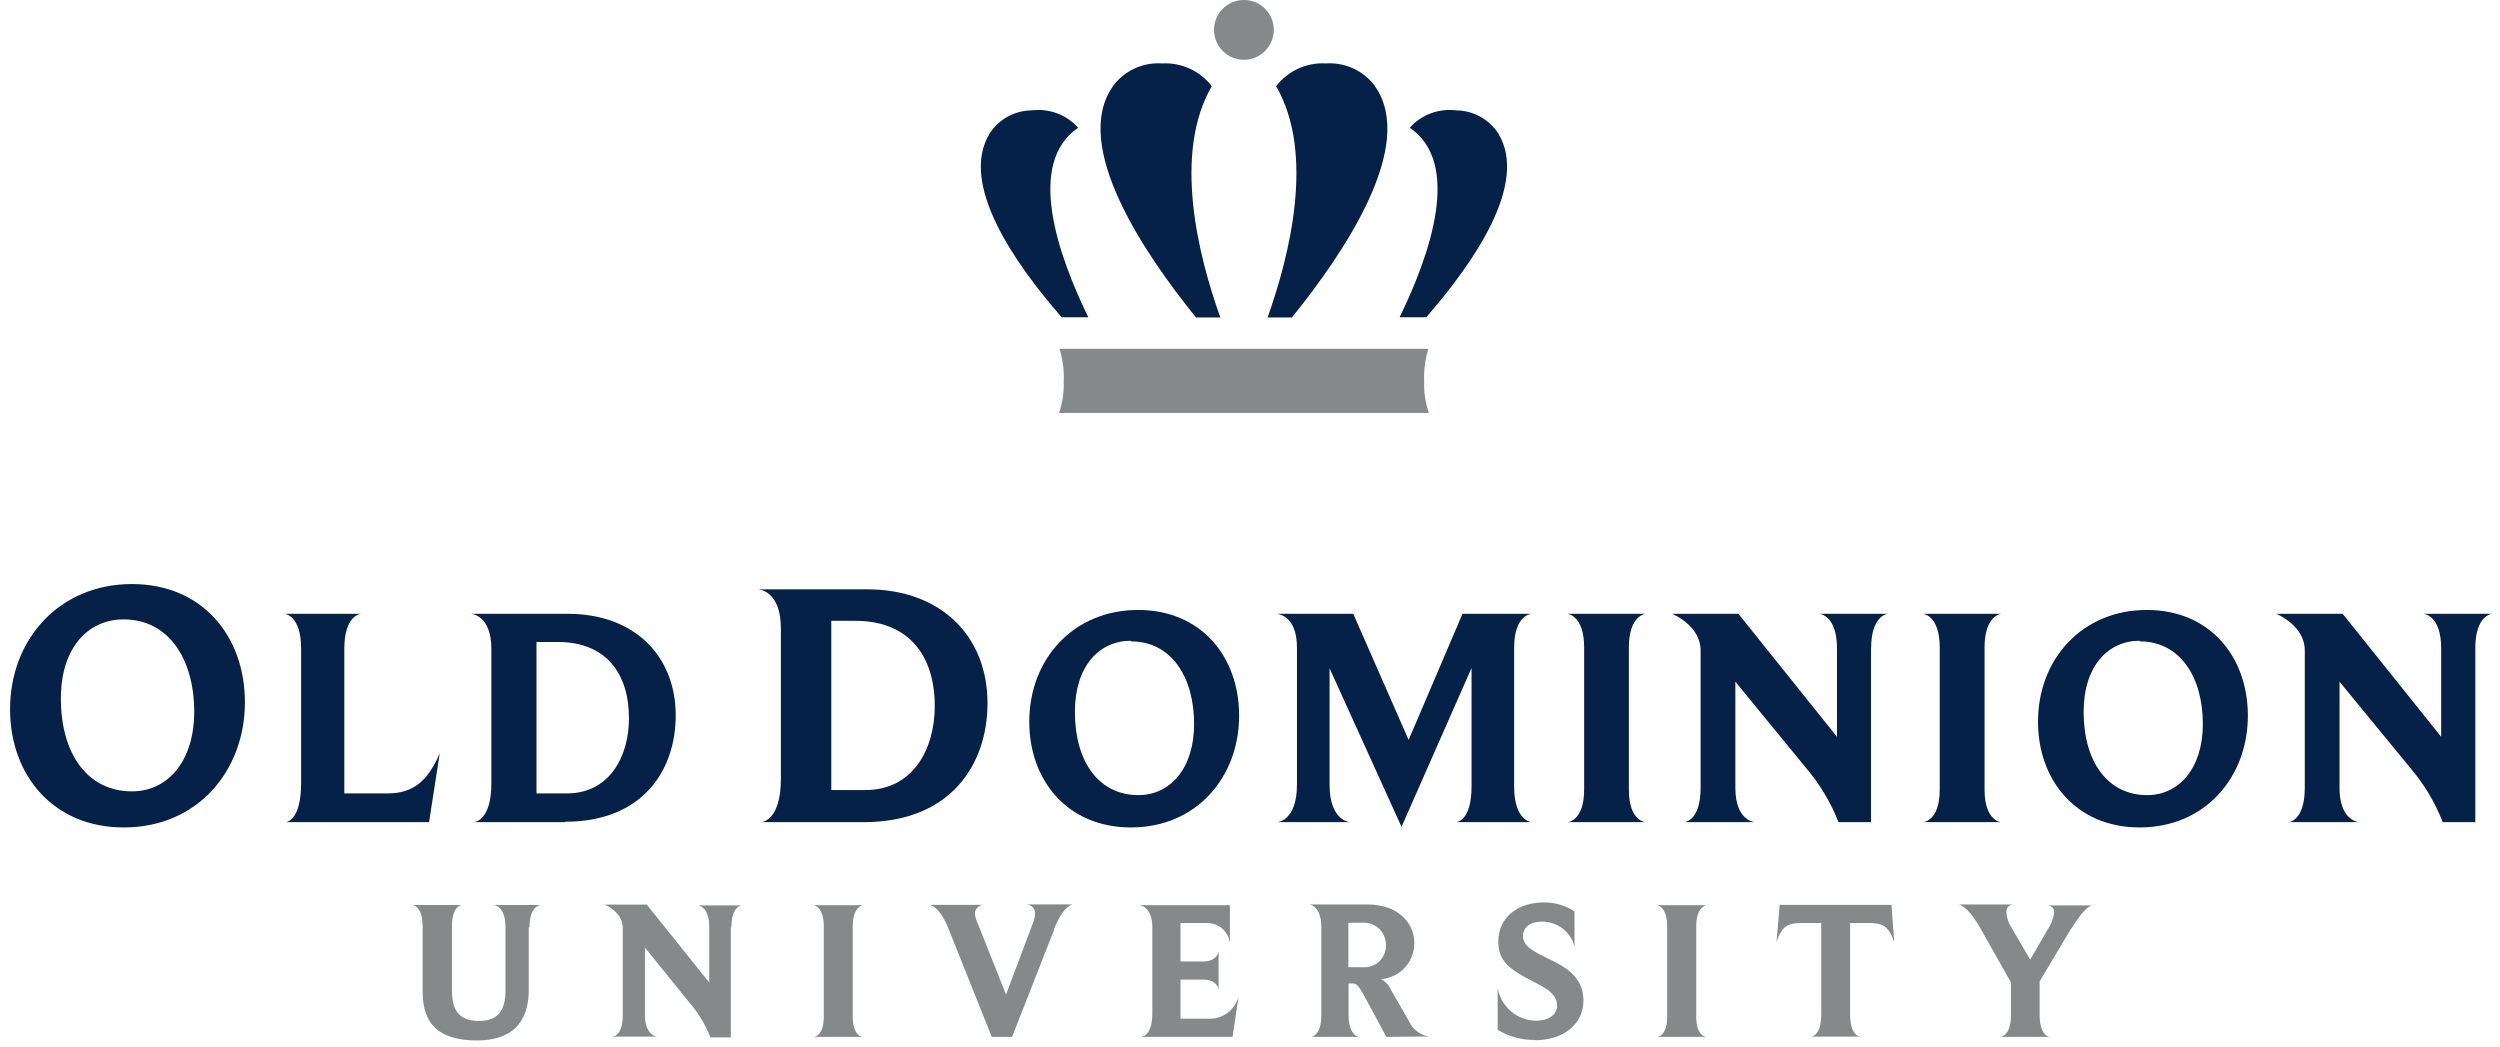 <svg width="246" height="103" viewBox="0 0 246 103" fill="none" xmlns="http://www.w3.org/2000/svg">
<g clip-path="url(#clip0_1709_1494)">
<path d="M97.36 13.16C97.81 12.459 98.428 11.881 99.158 11.479C99.888 11.078 100.707 10.865 101.54 10.86C102.38 10.756 103.233 10.858 104.025 11.155C104.818 11.453 105.526 11.939 106.09 12.57C100.95 16.07 104.09 25.07 107.09 31.22H104.47C99.73 25.79 94.4 18.04 97.37 13.16" fill="#052147"/>
<path d="M122.4 34.32H140.55C140.227 35.372 140.088 36.471 140.14 37.57C140.102 38.61 140.258 39.648 140.6 40.63H104.21C104.552 39.648 104.708 38.61 104.67 37.57C104.722 36.471 104.583 35.372 104.26 34.32H122.4Z" fill="#85898A"/>
<path d="M125.34 2.94C125.34 3.522 125.167 4.091 124.844 4.574C124.52 5.058 124.061 5.435 123.523 5.657C122.985 5.879 122.393 5.937 121.823 5.823C121.252 5.709 120.728 5.428 120.318 5.015C119.907 4.603 119.628 4.078 119.515 3.507C119.403 2.936 119.463 2.345 119.687 1.808C119.911 1.271 120.289 0.812 120.774 0.491C121.259 0.169 121.828 -0.002 122.41 1.70144e-05C122.796 1.47685e-05 123.177 0.076 123.534 0.224C123.89 0.372 124.213 0.589 124.485 0.862C124.758 1.135 124.973 1.459 125.12 1.816C125.266 2.172 125.341 2.554 125.34 2.94Z" fill="#85898A"/>
<path d="M135.29 8.46C134.736 7.717 134.004 7.124 133.162 6.737C132.321 6.349 131.395 6.178 130.47 6.24C129.533 6.187 128.597 6.364 127.743 6.754C126.889 7.144 126.143 7.737 125.57 8.48C129.43 15.14 126.88 25.2 124.73 31.24H127.12C132.24 24.92 139.42 14.3 135.29 8.48" fill="#052147"/>
<path d="M147.45 13.16C147 12.459 146.382 11.881 145.652 11.479C144.922 11.078 144.103 10.865 143.27 10.86C142.43 10.756 141.577 10.858 140.785 11.155C139.992 11.453 139.284 11.939 138.72 12.57C143.86 16.07 140.72 25.07 137.72 31.22H140.34C145.07 25.79 150.41 18.04 147.44 13.16" fill="#052147"/>
<path d="M109.52 8.46C110.074 7.717 110.806 7.124 111.647 6.737C112.489 6.349 113.415 6.178 114.34 6.24C115.277 6.187 116.213 6.364 117.067 6.754C117.921 7.144 118.667 7.737 119.24 8.48C115.38 15.14 117.92 25.2 120.08 31.24H117.69C112.57 24.92 105.39 14.3 109.52 8.48" fill="#052147"/>
<path d="M12.15 60.95C8.67 60.95 5.99 63.74 5.99 68.72C5.99 74.23 8.64 77.87 12.99 77.87C16.5 77.87 19.11 74.92 19.11 70.03C19.11 64.91 16.64 60.95 12.17 60.95M12.17 81.42C5.22 81.42 0.99 76.26 0.99 69.79C0.99 62.91 5.84 57.47 12.99 57.47C19.91 57.47 24.1 62.6 24.1 69.1C24.1 75.81 19.46 81.42 12.2 81.42" fill="#052147"/>
<path d="M42.22 80.9H28.12C28.12 80.9 29.63 80.84 29.63 77.05V63.85C29.63 60.49 28 60.4 28 60.4H35.54C35.54 60.4 33.88 60.46 33.88 63.85V78.07H38.16C40.8 78.07 42.16 76.69 43.27 74.13L42.22 80.9Z" fill="#052147"/>
<path d="M54.91 63.17H52.79V78.07H55.79C59.95 78.07 61.89 74.47 61.89 70.68C61.89 66.28 59.64 63.17 54.89 63.17M55.63 80.9H46.63C46.63 80.9 48.35 80.84 48.35 77.08V63.85C48.35 60.49 46.35 60.4 46.35 60.4H55.91C62.37 60.4 66.49 64.5 66.49 70.4C66.49 75.78 63.26 80.86 55.6 80.86" fill="#052147"/>
<path d="M84.17 61.09H81.8V77.74H85.17C89.82 77.74 91.98 73.74 91.98 69.48C91.98 64.56 89.47 61.09 84.17 61.09ZM85 80.9H74.91C74.91 80.9 76.84 80.83 76.84 76.63V61.84C76.84 58.09 74.63 57.99 74.63 57.99H85.33C92.56 57.99 97.17 62.57 97.17 69.2C97.17 75.2 93.56 80.9 84.99 80.9" fill="#052147"/>
<path d="M111.28 63.05C108.17 63.05 105.77 65.54 105.77 70.05C105.77 74.98 108.14 78.24 112.02 78.24C115.16 78.24 117.5 75.59 117.5 71.24C117.5 66.65 115.28 63.11 111.28 63.11M111.28 81.42C105.06 81.42 101.28 76.81 101.28 71.02C101.28 64.86 105.62 60.02 111.99 60.02C118.18 60.02 121.93 64.61 121.93 70.42C121.93 76.42 117.78 81.42 111.28 81.42Z" fill="#052147"/>
<path d="M143.29 80.9C143.29 80.9 144.8 80.84 144.8 77.39V65.73L137.91 81.36L130.83 65.76V77.24C130.83 80.78 132.83 80.9 132.83 80.9H125.68C125.68 80.9 127.62 80.81 127.62 77.21V63.7C127.62 60.46 125.62 60.4 125.62 60.4H133.16L138.61 72.81L143.91 60.4H150.71C150.71 60.4 148.99 60.46 148.99 63.76V77.39C148.99 80.81 150.71 80.9 150.71 80.9H143.29Z" fill="#052147"/>
<path d="M154.25 80.9C154.25 80.9 155.88 80.81 155.88 77.7V63.7C155.88 60.56 154.25 60.4 154.25 60.4H161.91C161.91 60.4 160.28 60.56 160.28 63.7V77.7C160.28 80.81 161.91 80.9 161.91 80.9H154.25Z" fill="#052147"/>
<path d="M184.11 63.79V80.9H180.91C180.129 78.91 179.017 77.068 177.62 75.45L170.76 67.08V77.55C170.76 80.78 172.67 80.9 172.67 80.9H165.74C165.74 80.9 167.34 80.81 167.34 77.52V64C167.34 61.63 164.75 60.49 164.54 60.4H171.06L180.76 72.5V63.79C180.76 60.49 179.01 60.4 179.01 60.4H185.78C185.78 60.4 184.12 60.49 184.12 63.79" fill="#052147"/>
<path d="M189.24 80.9C189.24 80.9 190.87 80.81 190.87 77.7V63.7C190.87 60.56 189.24 60.4 189.24 60.4H196.91C196.91 60.4 195.28 60.56 195.28 63.7V77.7C195.28 80.81 196.91 80.9 196.91 80.9H189.24Z" fill="#052147"/>
<path d="M210.54 63.05C207.44 63.05 205.03 65.54 205.03 70.05C205.03 74.98 207.41 78.24 211.28 78.24C214.42 78.24 216.76 75.59 216.76 71.24C216.76 66.65 214.54 63.11 210.54 63.11M210.54 81.42C204.33 81.42 200.54 76.81 200.54 71.02C200.54 64.86 204.88 60.02 211.25 60.02C217.44 60.02 221.19 64.61 221.19 70.42C221.19 76.42 217.04 81.42 210.54 81.42Z" fill="#052147"/>
<path d="M243.57 63.79V80.9H240.37C239.589 78.91 238.477 77.068 237.08 75.45L230.21 67.08V77.55C230.21 80.78 232.12 80.9 232.12 80.9H225.2C225.2 80.9 226.79 80.81 226.79 77.52V64C226.79 61.63 224.21 60.49 223.99 60.4H230.52L240.21 72.5V63.79C240.21 60.49 238.46 60.4 238.46 60.4H245.23C245.23 60.4 243.57 60.49 243.57 63.79Z" fill="#052147"/>
<path d="M52.03 91.24V97.38C52.03 100.89 50.09 102.38 46.93 102.38C43.21 102.38 41.59 100.78 41.59 97.62V91.24C41.59 89.09 40.59 89.05 40.59 89.05H45.47C45.47 89.05 44.47 89.05 44.47 91.18V97.46C44.47 99.64 45.35 100.46 47.16 100.46C48.97 100.46 49.74 99.46 49.74 97.46V91.24C49.74 89.11 48.58 89.05 48.58 89.05H53.23C53.23 89.05 52.1 89.05 52.1 91.24" fill="#85898A"/>
<path d="M71.91 91.24V102.08H69.91C69.413 100.82 68.706 99.654 67.82 98.63L63.46 93.24V99.88C63.46 101.93 64.67 102 64.67 102H60.28C60.28 102 61.28 102 61.28 99.86V91.29C61.28 89.79 59.64 89.07 59.51 89.01H63.64L69.79 96.68V91.24C69.79 89.15 68.68 89.09 68.68 89.09H72.97C72.97 89.09 71.97 89.15 71.97 91.24" fill="#85898A"/>
<path d="M80.06 102.03C80.06 102.03 81.06 102.03 81.06 100.03V91.16C81.06 89.16 80.06 89.07 80.06 89.07H84.91C84.91 89.07 83.91 89.17 83.91 91.16V100.03C83.91 102.03 84.91 102.03 84.91 102.03H80.06Z" fill="#85898A"/>
<path d="M103.72 91.5L99.59 102.03H97.59L93.34 91.4C92.42 89.08 91.46 89.04 91.46 89.04H96.77C96.543 89.048 96.328 89.144 96.171 89.309C96.014 89.473 95.927 89.693 95.93 89.92C95.982 90.292 96.093 90.653 96.26 90.99L98.99 97.86L101.63 90.86C101.761 90.566 101.839 90.251 101.86 89.93C101.865 89.812 101.847 89.694 101.807 89.582C101.767 89.471 101.705 89.369 101.625 89.282C101.545 89.194 101.449 89.124 101.341 89.074C101.234 89.023 101.118 88.995 101 88.99H105.59C105.59 88.99 104.67 88.99 103.71 91.45" fill="#85898A"/>
<path d="M121.28 102.03H112.28C112.28 102.03 113.39 102.03 113.39 99.71V91.24C113.39 89.15 112.1 89.07 112.1 89.07H121.02V92.78C120.948 92.223 120.669 91.714 120.24 91.353C119.81 90.992 119.261 90.805 118.7 90.83H116.16V94.61H118.37C119.81 94.61 119.91 93.61 119.91 93.61V97.39C119.91 97.39 119.83 96.39 118.4 96.39H116.16V100.24H118.87C119.54 100.278 120.204 100.086 120.749 99.694C121.295 99.303 121.691 98.737 121.87 98.09L121.28 102.03Z" fill="#85898A"/>
<path d="M134.02 90.8H132.68V95.17H134.06C134.366 95.2 134.674 95.163 134.964 95.061C135.253 94.959 135.518 94.796 135.738 94.582C135.957 94.367 136.128 94.108 136.237 93.821C136.347 93.534 136.392 93.226 136.37 92.92C136.367 92.623 136.303 92.329 136.18 92.058C136.058 91.787 135.881 91.543 135.66 91.344C135.439 91.145 135.18 90.994 134.897 90.9C134.615 90.806 134.316 90.772 134.02 90.8ZM136.42 102.03L134.26 98.03C133.67 96.96 133.48 96.77 133.07 96.77H132.7V99.87C132.7 101.99 133.75 102.03 133.75 102.03H128.97C128.97 102.03 130.02 102.03 130.02 99.87V91.24C130.02 89.1 128.83 89 128.83 89H134.55C137.61 89 139.17 90.85 139.17 92.8C139.175 93.693 138.842 94.555 138.237 95.212C137.632 95.868 136.8 96.272 135.91 96.34C136.354 96.602 136.704 96.997 136.91 97.47L138.67 100.53C138.847 100.913 139.116 101.247 139.452 101.501C139.789 101.756 140.183 101.924 140.6 101.99L136.42 102.03Z" fill="#85898A"/>
<path d="M151.07 102.33C149.767 102.356 148.483 102.009 147.37 101.33V97.24C147.532 98.129 147.997 98.933 148.687 99.517C149.376 100.101 150.247 100.427 151.15 100.44C152.32 100.44 153.22 99.88 153.22 98.94C153.22 97.58 151.62 97.01 150.12 96.19C148.62 95.37 147.43 94.55 147.43 92.68C147.43 90.28 149.32 88.8 151.93 88.8C152.995 88.789 154.039 89.096 154.93 89.68V93.11C154.738 92.404 154.316 91.783 153.731 91.344C153.146 90.906 152.431 90.676 151.7 90.69C150.43 90.69 149.86 91.37 149.86 92.09C149.86 93.15 151.01 93.67 152.28 94.3C153.94 95.1 155.81 96.06 155.81 98.45C155.81 100.84 153.76 102.36 151.03 102.36" fill="#85898A"/>
<path d="M163.05 102.03C163.05 102.03 164.05 102.03 164.05 100.03V91.16C164.05 89.16 163.05 89.07 163.05 89.07H167.91C167.91 89.07 166.91 89.17 166.91 91.16V100.03C166.91 102.03 167.91 102.03 167.91 102.03H163.05Z" fill="#85898A"/>
<path d="M183.73 90.82H182.05V99.82C182.05 101.99 183.05 102 183.05 102H178.21C178.21 102 179.21 102 179.21 99.82V90.82H177.52C176.05 90.82 175.39 90.95 174.81 92.69L175.12 89.04H186.12L186.39 92.69C185.79 91.01 185.22 90.82 183.68 90.82" fill="#85898A"/>
<path d="M203.83 91.32L200.7 96.57V99.85C200.7 101.99 201.7 102.03 201.7 102.03H196.82C196.82 102.03 197.88 102.03 197.88 99.85V96.67L194.81 91.24C193.56 89.06 192.74 89 192.74 89H198.05C197.87 89.018 197.705 89.105 197.589 89.243C197.473 89.382 197.416 89.56 197.43 89.74C197.454 90.274 197.619 90.792 197.91 91.24L199.77 94.43L201.43 91.57C201.79 91.049 202.029 90.455 202.13 89.83C202.15 89.654 202.099 89.477 201.988 89.338C201.877 89.199 201.716 89.11 201.54 89.09H205.84C205.84 89.09 205.11 89.19 203.84 91.37" fill="#85898A"/>
</g>
<defs>
<clipPath id="clip0_1709_1494">
<rect width="246" height="103" fill="white"/>
</clipPath>
</defs>
</svg>
